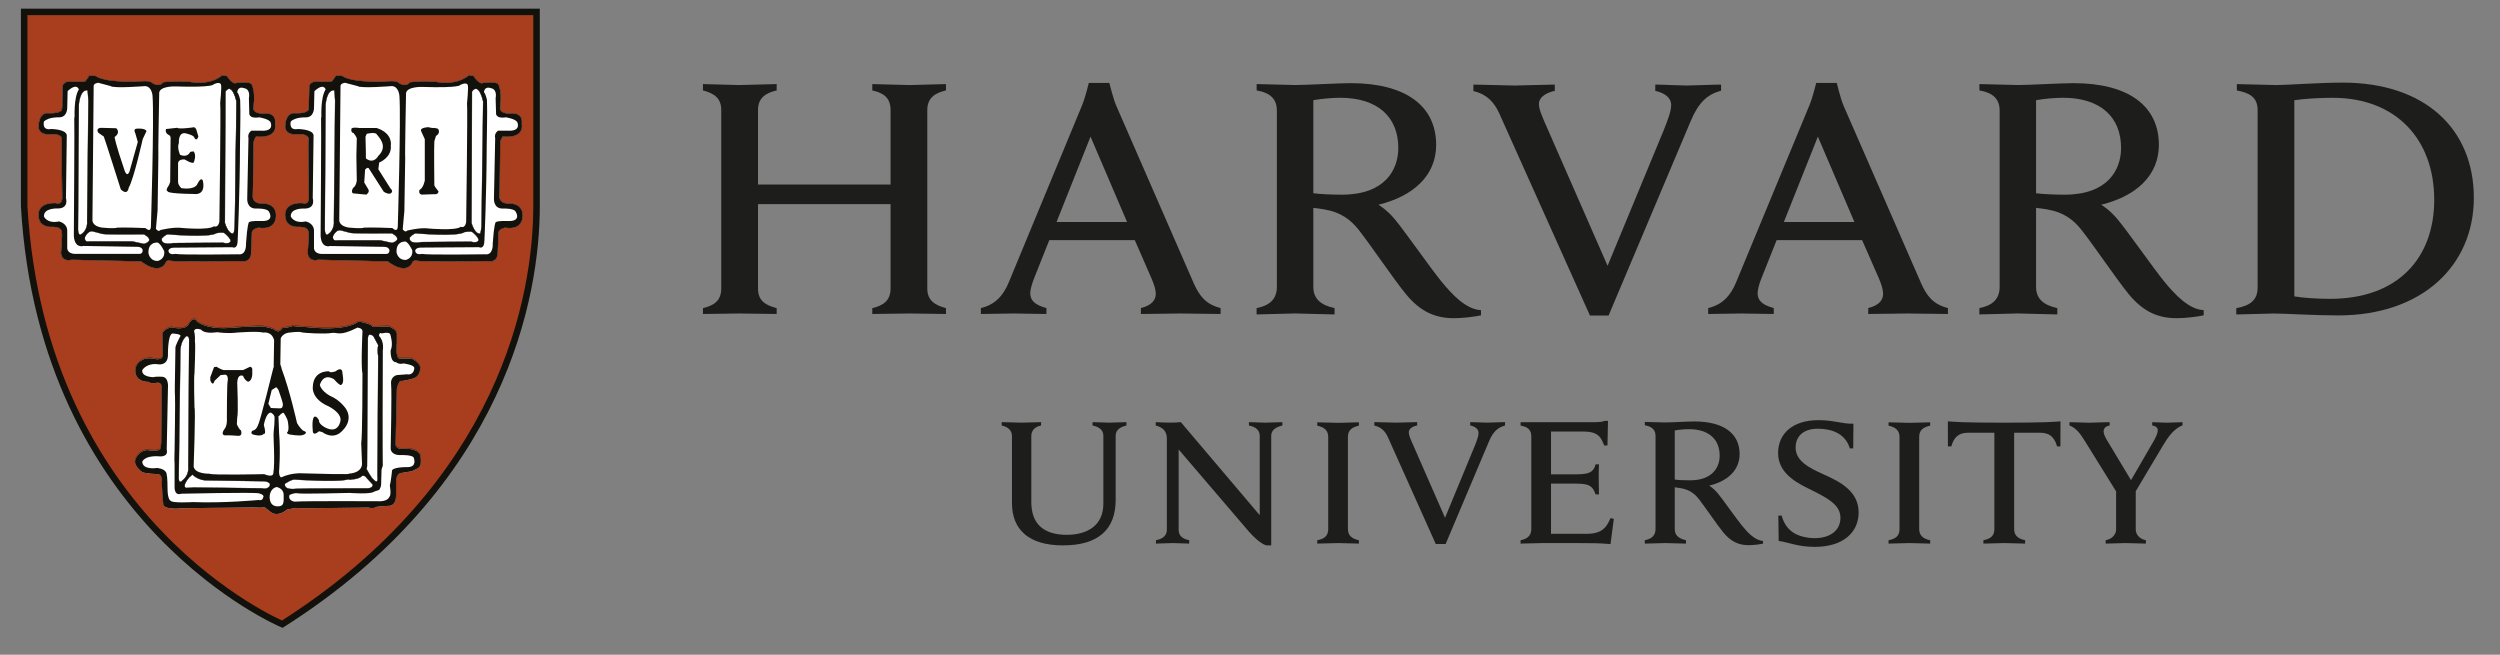<svg width="84" height="22" viewBox="0 0 84 22" fill="none" xmlns="http://www.w3.org/2000/svg">
<rect x="0" y="0" width="84" height="22" fill="#808080" stroke="none"/>
<g id="Group">
<path id="Vector" d="M34.002 14.652C34.002 14.477 33.889 14.348 33.657 14.297V14.184C33.785 14.184 34.213 14.201 34.333 14.201C34.437 14.201 34.852 14.184 34.98 14.184V14.297C34.765 14.339 34.652 14.467 34.652 14.652V16.87C34.652 17.573 35.036 17.97 35.841 17.97C36.533 17.97 37.073 17.658 37.073 16.923V14.643C37.073 14.478 36.969 14.348 36.71 14.297V14.184C36.804 14.184 37.158 14.201 37.279 14.201C37.382 14.201 37.753 14.184 37.848 14.184V14.297C37.598 14.357 37.486 14.47 37.486 14.643V16.8C37.486 17.769 36.925 18.325 35.714 18.325C34.587 18.325 34.002 17.811 34.002 16.901V14.652Z" fill="#1D1D1B"/>
<path id="Vector_2" d="M38.84 18.151C39.102 18.102 39.206 17.969 39.206 17.805V14.739C39.206 14.478 39.068 14.361 38.833 14.297V14.184C38.966 14.194 39.189 14.2 39.303 14.2C39.407 14.2 39.568 14.198 39.676 14.184L42.327 17.311V14.643C42.327 14.479 42.223 14.348 41.964 14.297V14.184C42.059 14.184 42.4 14.201 42.521 14.201C42.627 14.201 42.992 14.184 43.088 14.184V14.297C42.835 14.357 42.713 14.47 42.713 14.643V18.325H42.554C42.453 18.302 42.263 18.193 41.974 17.875L39.603 15.103V17.805C39.603 17.97 39.697 18.1 39.956 18.151V18.265C39.861 18.265 39.52 18.247 39.399 18.247C39.294 18.247 38.936 18.265 38.84 18.265V18.151Z" fill="#1D1D1B"/>
<path id="Vector_3" d="M59.752 17.324H59.864C59.923 17.553 60.054 17.762 60.237 17.883C60.428 18.018 60.727 18.082 60.968 18.082C61.501 18.082 61.839 17.817 61.839 17.398C61.839 16.963 61.407 16.738 60.888 16.477C60.502 16.284 59.744 15.964 59.744 15.228C59.744 14.543 60.264 14.117 61.097 14.117C61.647 14.117 61.904 14.252 62.275 14.235L62.268 15.066H62.155C62.007 14.576 61.563 14.405 61.078 14.405C60.535 14.405 60.332 14.717 60.332 15.034C60.332 15.487 60.775 15.716 61.276 15.94C61.839 16.192 62.45 16.51 62.45 17.219C62.45 17.89 61.928 18.375 60.972 18.375C60.404 18.375 60.063 18.212 59.764 18.176L59.752 17.324Z" fill="#1D1D1B"/>
<path id="Vector_4" d="M71.143 16.577L70.064 14.839C69.88 14.534 69.739 14.373 69.534 14.297V14.185C69.682 14.185 70.081 14.203 70.194 14.203C70.297 14.203 70.728 14.185 70.884 14.185V14.297C70.746 14.322 70.681 14.391 70.681 14.496C70.681 14.588 70.744 14.706 70.806 14.809C70.868 14.912 71.602 16.134 71.602 16.134L72.369 14.81C72.446 14.677 72.501 14.546 72.501 14.459C72.501 14.38 72.445 14.315 72.315 14.297V14.185C72.444 14.185 72.717 14.203 72.804 14.203C72.891 14.203 73.204 14.185 73.333 14.185V14.29C73.038 14.411 72.854 14.671 72.675 14.971L71.694 16.617L71.143 16.577ZM71.761 16.41V17.798C71.761 17.935 71.866 18.108 72.102 18.151V18.265C71.97 18.265 71.541 18.247 71.416 18.247C71.311 18.247 70.9 18.265 70.751 18.265V18.151C70.988 18.108 71.101 17.935 71.101 17.798V16.47" fill="#1D1D1B"/>
<path id="Vector_5" d="M51.092 14.185H53.622C53.701 14.185 53.838 14.176 53.916 14.142H54.029L54.011 14.967H53.899C53.803 14.707 53.703 14.5 53.213 14.5H52.114V15.938H52.961C53.085 15.938 53.234 15.927 53.299 15.912C53.489 15.87 53.573 15.764 53.612 15.601H53.725C53.717 15.725 53.717 16.009 53.717 16.093C53.717 16.177 53.725 16.476 53.725 16.611H53.612C53.557 16.449 53.483 16.325 53.299 16.28C53.234 16.263 53.082 16.249 52.961 16.249H52.114V17.936H53.309C53.831 17.936 53.983 17.717 54.113 17.408L54.224 17.435L54.113 18.282C53.725 18.248 53.492 18.248 53.051 18.248H51.789C51.667 18.248 51.22 18.265 51.091 18.265V18.152C51.319 18.109 51.452 17.996 51.452 17.776V14.657C51.452 14.463 51.348 14.342 51.092 14.3V14.185Z" fill="#1D1D1B"/>
<path id="Vector_6" d="M44.628 14.679C44.628 14.47 44.504 14.354 44.26 14.302V14.19C44.396 14.19 44.835 14.207 44.963 14.207C45.07 14.207 45.522 14.19 45.659 14.19V14.302C45.417 14.354 45.29 14.459 45.29 14.679V17.777C45.29 17.986 45.414 18.1 45.659 18.152V18.265C45.522 18.265 45.089 18.247 44.963 18.247C44.854 18.247 44.396 18.265 44.26 18.265V18.152C44.509 18.105 44.628 17.996 44.628 17.777V14.679Z" fill="#1D1D1B"/>
<path id="Vector_7" d="M63.824 14.679C63.824 14.47 63.698 14.354 63.455 14.302V14.19C63.591 14.19 64.03 14.207 64.157 14.207C64.265 14.207 64.717 14.19 64.854 14.19V14.302C64.612 14.354 64.485 14.459 64.485 14.679V17.777C64.485 17.986 64.61 18.1 64.854 18.152V18.265C64.718 18.265 64.285 18.247 64.157 18.247C64.05 18.247 63.591 18.265 63.455 18.265V18.152C63.704 18.105 63.824 17.996 63.824 17.777V14.679Z" fill="#1D1D1B"/>
<path id="Vector_8" d="M67.34 14.202C65.953 14.202 65.731 14.176 65.448 14.158L65.45 14.999H65.563C65.667 14.626 65.873 14.54 66.141 14.54H67.011V17.777C67.011 17.995 66.892 18.105 66.642 18.151V18.265C66.779 18.265 67.241 18.247 67.348 18.247C67.475 18.247 67.909 18.265 68.044 18.265V18.151C67.799 18.1 67.675 17.986 67.675 17.777V14.54H68.538C68.816 14.54 69.015 14.634 69.118 14.999H69.23L69.232 14.158C68.95 14.176 68.728 14.202 67.34 14.202Z" fill="#1D1D1B"/>
<path id="Vector_9" d="M56.272 17.777C56.272 17.986 56.404 18.099 56.649 18.151V18.265C56.513 18.265 56.07 18.247 55.943 18.247C55.835 18.247 55.401 18.265 55.265 18.265V18.151C55.492 18.108 55.626 17.995 55.626 17.777V14.647C55.626 14.454 55.521 14.333 55.266 14.29V14.177C55.401 14.177 55.831 14.194 55.952 14.194C56.15 14.194 56.715 14.161 56.937 14.161C57.909 14.161 58.451 14.564 58.451 15.256C58.451 15.8 58.048 16.168 57.427 16.318C57.427 16.318 57.569 16.4 57.71 16.565C57.881 16.768 58.344 17.435 58.536 17.668C58.728 17.902 58.974 18.163 59.237 18.175V18.266C59.111 18.294 58.909 18.318 58.754 18.318C58.424 18.318 58.16 18.201 57.904 17.89C57.683 17.619 57.307 17.058 57.086 16.774C56.944 16.593 56.773 16.452 56.459 16.4C56.398 16.39 56.341 16.381 56.272 16.373V17.777ZM56.272 16.113C56.401 16.131 56.592 16.139 56.78 16.139C57.541 16.139 57.781 15.7 57.781 15.311C57.781 14.761 57.415 14.42 56.749 14.42C56.611 14.42 56.411 14.437 56.272 14.463V16.113Z" fill="#1D1D1B"/>
<path id="Vector_10" d="M46.634 14.691C46.545 14.494 46.409 14.349 46.177 14.298V14.183C46.321 14.183 46.821 14.201 46.931 14.201C47.032 14.201 47.469 14.183 47.617 14.183V14.295C47.485 14.32 47.335 14.393 47.335 14.529C47.335 14.625 47.394 14.757 47.505 15.005L48.553 17.397L49.544 15.001C49.622 14.807 49.679 14.658 49.679 14.543C49.679 14.417 49.563 14.329 49.398 14.295V14.183C49.53 14.183 49.852 14.201 49.953 14.201C50.045 14.201 50.424 14.183 50.569 14.183V14.298C50.321 14.365 50.17 14.502 50.032 14.826L48.573 18.279H48.242L46.634 14.691Z" fill="#1D1D1B"/>
<path id="Vector_11" d="M50.372 3.803C50.203 3.429 49.944 3.157 49.506 3.059V2.842C49.779 2.842 50.684 2.874 50.892 2.874C51.084 2.874 51.961 2.842 52.241 2.842V3.054C51.993 3.102 51.708 3.241 51.708 3.498C51.708 3.679 51.82 3.929 52.028 4.398L54.015 8.931L55.895 4.39C56.041 4.022 56.151 3.741 56.151 3.524C56.151 3.282 55.928 3.119 55.617 3.054V2.842C55.865 2.842 56.47 2.874 56.662 2.874C56.837 2.874 57.555 2.842 57.828 2.842V3.047C57.36 3.174 57.073 3.444 56.812 4.058L54.048 10.603H53.423L50.372 3.803Z" fill="#1D1D1B"/>
<path id="Vector_12" d="M23.619 10.353C23.98 10.27 24.234 10.106 24.234 9.695V3.695C24.234 3.301 23.998 3.137 23.619 3.038V2.825C23.809 2.825 24.625 2.858 24.824 2.858C25.053 2.858 25.908 2.825 26.096 2.825V3.038C25.736 3.121 25.469 3.285 25.469 3.695V6.201H29.923V3.695C29.923 3.285 29.685 3.121 29.309 3.038V2.825C29.497 2.825 30.337 2.858 30.566 2.858C30.763 2.858 31.598 2.825 31.785 2.825V3.038C31.424 3.121 31.157 3.285 31.157 3.695V9.695C31.157 10.089 31.407 10.255 31.785 10.353V10.55C31.598 10.55 30.763 10.533 30.566 10.533C30.337 10.533 29.497 10.55 29.309 10.55V10.353C29.667 10.27 29.923 10.106 29.923 9.695V6.859H25.469V9.695C25.469 10.106 25.719 10.255 26.096 10.353V10.55C25.908 10.55 25.053 10.533 24.824 10.533C24.625 10.533 23.809 10.55 23.619 10.55V10.353Z" fill="#1D1D1B"/>
<path id="Vector_13" d="M75.139 10.354C75.601 10.271 75.856 10.087 75.856 9.663V3.695C75.856 3.284 75.604 3.121 75.158 3.039V2.826C75.415 2.826 76.253 2.858 76.484 2.858C76.859 2.858 77.904 2.776 78.717 2.776C81.457 2.776 83.121 4.312 83.121 6.647C83.121 8.917 81.389 10.598 78.565 10.598C77.75 10.598 76.784 10.534 76.406 10.534C76.176 10.534 75.395 10.566 75.139 10.566V10.354ZM77.089 9.958C77.368 10.009 77.884 10.041 78.29 10.041C80.592 10.041 81.79 8.651 81.79 6.711C81.79 4.701 80.526 3.286 78.374 3.286C77.935 3.286 77.385 3.32 77.089 3.368V9.958Z" fill="#1D1D1B"/>
<path id="Vector_14" d="M44.128 9.64C44.128 10.038 44.379 10.254 44.841 10.352V10.565C44.584 10.565 43.746 10.532 43.505 10.532C43.301 10.532 42.479 10.565 42.222 10.565V10.352C42.651 10.27 42.903 10.055 42.903 9.64V3.715C42.903 3.35 42.707 3.12 42.223 3.038V2.825C42.48 2.825 43.292 2.857 43.52 2.857C43.897 2.857 44.965 2.794 45.387 2.794C47.229 2.794 48.255 3.559 48.255 4.867C48.255 5.898 47.49 6.592 46.315 6.879C46.315 6.879 46.582 7.034 46.85 7.348C47.175 7.732 48.072 9.021 48.435 9.462C48.798 9.905 49.263 10.398 49.761 10.421V10.595C49.522 10.647 49.141 10.691 48.849 10.691C48.221 10.691 47.722 10.47 47.237 9.88C46.818 9.368 46.087 8.279 45.667 7.742C45.4 7.4 45.077 7.133 44.484 7.034C44.367 7.014 44.257 6.999 44.128 6.984V9.64ZM44.128 6.493C44.372 6.525 44.732 6.541 45.09 6.541C46.531 6.541 46.983 5.709 46.983 4.973C46.983 3.929 46.29 3.285 45.028 3.285C44.768 3.285 44.389 3.318 44.128 3.366V6.493Z" fill="#1D1D1B"/>
<path id="Vector_15" d="M68.412 9.64C68.412 10.038 68.664 10.254 69.126 10.352V10.565C68.87 10.565 68.032 10.532 67.791 10.532C67.584 10.532 66.765 10.565 66.507 10.565V10.352C66.934 10.27 67.188 10.055 67.188 9.64V3.715C67.188 3.35 66.99 3.12 66.508 3.038V2.825C66.766 2.825 67.576 2.857 67.806 2.857C68.184 2.857 69.251 2.794 69.67 2.794C71.516 2.794 72.538 3.559 72.538 4.867C72.538 5.898 71.775 6.592 70.6 6.879C70.6 6.879 70.868 7.034 71.133 7.348C71.462 7.732 72.359 9.021 72.72 9.462C73.085 9.905 73.549 10.398 74.044 10.421V10.595C73.809 10.647 73.425 10.691 73.137 10.691C72.507 10.691 72.006 10.47 71.522 9.88C71.104 9.368 70.374 8.279 69.951 7.742C69.684 7.4 69.362 7.133 68.77 7.034C68.652 7.014 68.543 6.999 68.412 6.984V9.64ZM68.412 6.493C68.659 6.525 69.018 6.541 69.375 6.541C70.817 6.541 71.268 5.709 71.268 4.973C71.268 3.929 70.575 3.285 69.315 3.285C69.052 3.285 68.675 3.318 68.412 3.366V6.493Z" fill="#1D1D1B"/>
<path id="Vector_16" d="M32.958 10.351C33.445 10.237 33.713 9.92 33.891 9.496L36.357 3.539C36.462 3.293 36.584 2.786 36.584 2.786H37.274C37.274 2.786 37.398 3.294 37.501 3.541L40.107 9.512C40.293 9.923 40.495 10.22 41.013 10.351L41.011 10.55C40.729 10.55 39.852 10.533 39.652 10.533C39.454 10.533 38.616 10.55 38.334 10.55L38.335 10.351C38.714 10.258 38.834 10.064 38.834 9.876C38.834 9.717 38.769 9.537 38.689 9.351L38.129 8.068H35.256L34.743 9.358C34.686 9.504 34.617 9.711 34.617 9.85C34.617 10.065 34.729 10.237 35.16 10.351L35.159 10.55C34.904 10.55 34.23 10.533 34.073 10.533L32.957 10.55L32.958 10.351ZM37.869 7.459L36.642 4.591L35.5 7.459H37.869Z" fill="#1D1D1B"/>
<path id="Vector_17" d="M57.396 10.351C57.883 10.237 58.152 9.92 58.329 9.496L60.796 3.539C60.901 3.293 61.025 2.786 61.025 2.786H61.715C61.715 2.786 61.837 3.294 61.939 3.541L64.547 9.512C64.732 9.923 64.934 10.22 65.45 10.351L65.45 10.55C65.168 10.55 64.29 10.533 64.089 10.533C63.893 10.533 63.055 10.55 62.773 10.55V10.351C63.155 10.258 63.272 10.064 63.272 9.876C63.272 9.717 63.208 9.537 63.13 9.351L62.567 8.068H59.695L59.181 9.358C59.123 9.504 59.056 9.711 59.056 9.85C59.056 10.065 59.168 10.237 59.598 10.351V10.55C59.342 10.55 58.67 10.533 58.511 10.533L57.395 10.55L57.396 10.351ZM62.308 7.459L61.08 4.591L59.938 7.459H62.308Z" fill="#1D1D1B"/>
<path id="Vector_18" d="M0.848 0.417H18.047V6.937C18.047 9.925 16.939 16.261 9.511 20.976C9.511 20.976 1.464 17.603 0.848 6.937V0.417Z" fill="#A83E1D"/>
<path id="Vector_19" d="M0.812 0.4H18.028V6.925C18.028 9.914 16.919 16.253 9.485 20.972C9.485 20.972 1.429 17.596 0.812 6.925V0.4Z" stroke="#12110C" stroke-width="0.219"/>
<path id="Vector_20" d="M13.864 8.796C13.864 8.796 13.711 9.286 13.029 8.782L10.688 8.725C10.688 8.725 10.381 8.824 10.339 8.502C10.339 8.502 10.395 7.859 10.367 7.803C10.367 7.803 10.381 7.621 10.073 7.621C10.073 7.621 9.6 7.677 9.586 7.257C9.586 7.257 9.504 6.809 10.158 6.824C10.158 6.824 10.367 6.922 10.381 6.655C10.381 6.655 10.353 4.837 10.367 4.698C10.367 4.698 10.423 4.531 10.102 4.502C10.102 4.502 9.642 4.6 9.586 4.293C9.586 4.293 9.559 3.831 9.866 3.803C9.866 3.803 10.242 3.831 10.311 3.733C10.311 3.733 10.395 3.788 10.381 3.454L10.395 2.879C10.395 2.879 10.436 2.726 10.673 2.741C10.673 2.741 11.105 2.768 11.162 2.726C11.162 2.726 11.258 2.601 11.287 2.544C11.287 2.544 11.51 2.53 11.551 2.586C11.551 2.586 11.886 2.81 13.154 2.726C13.154 2.726 13.35 2.726 13.39 2.782C13.39 2.782 13.628 2.964 13.767 2.768C13.767 2.768 13.976 2.726 14.603 2.741C14.603 2.741 15.287 2.922 15.759 2.53L15.913 2.558C15.913 2.558 16.108 2.879 16.247 2.782C16.247 2.782 16.666 2.741 16.735 2.824C16.735 2.824 16.874 3.033 16.804 3.58C16.804 3.58 16.722 3.817 17.125 3.817C17.125 3.817 17.586 3.733 17.529 4.166C17.529 4.166 17.655 4.656 16.889 4.586C16.889 4.586 16.791 4.726 16.804 4.824C16.804 4.824 16.791 6.418 16.777 6.601C16.777 6.601 16.763 6.853 17.097 6.838C17.097 6.838 17.544 6.809 17.558 7.216C17.558 7.216 17.613 7.747 16.972 7.649C16.972 7.649 16.777 7.677 16.748 7.803L16.722 8.502C16.722 8.502 16.735 8.852 16.345 8.768C16.29 8.768 14.172 8.811 13.99 8.755C13.99 8.755 13.891 8.741 13.864 8.796Z" fill="white"/>
<path id="Vector_21" d="M9.361 11.134C9.361 11.134 9.458 11.093 9.486 11.024C9.486 11.024 9.779 10.995 9.82 10.954L10.74 11.024C10.74 11.024 11.646 11.093 12.036 10.812C12.036 10.812 12.176 10.812 12.274 10.855C12.274 10.855 12.468 10.897 12.524 10.98L13.054 10.966C13.054 10.966 13.36 11.065 13.332 11.261V11.512C13.332 11.512 13.276 12.016 13.415 12.044H13.82C13.82 12.044 14.155 12.198 14.113 12.393C14.113 12.393 14.127 12.672 13.835 12.729C13.835 12.729 13.541 12.812 13.444 12.799C13.444 12.799 13.346 12.925 13.332 13.078L13.291 14.911C13.291 14.911 13.263 15.107 13.556 15.079C13.556 15.079 13.987 15.037 14.113 15.275C14.113 15.275 14.225 15.68 14.002 15.75L13.835 15.833L13.472 15.892C13.472 15.892 13.319 15.904 13.305 16.17V16.659C13.305 16.659 13.319 16.995 13.054 16.995L12.664 17.023C12.664 17.023 12.566 17.106 12.371 17.05C12.371 17.05 10.002 17.093 9.918 17.065L9.639 17.122C9.639 17.122 9.333 17.401 9.082 17.191L8.887 17.037C8.887 17.037 8.747 17.065 8.693 17.05C8.637 17.037 6.072 17.079 6.072 17.079C6.072 17.079 5.528 17.136 5.487 16.953C5.487 16.953 5.418 16.24 5.445 16.155C5.445 16.155 5.445 15.946 5.32 15.932C5.32 15.932 4.776 15.904 4.762 15.847C4.762 15.847 4.469 15.639 4.553 15.429C4.553 15.429 4.651 15.148 4.943 15.121C4.943 15.121 5.389 15.191 5.389 15.065C5.389 15.065 5.418 14.981 5.418 14.842C5.418 14.842 5.445 13.177 5.431 13.065C5.431 13.065 5.473 12.855 5.292 12.855C5.292 12.855 5.097 12.911 4.972 12.827C4.972 12.827 4.637 12.841 4.567 12.575C4.567 12.575 4.511 12.408 4.595 12.266C4.595 12.266 4.748 11.959 5.194 12.057C5.194 12.057 5.445 12.128 5.473 11.947L5.46 11.274C5.46 11.274 5.403 11.093 5.752 10.995C5.752 10.995 6.198 11.121 6.337 10.897C6.337 10.897 6.49 10.589 6.614 10.798C6.614 10.798 6.88 11.051 7.605 11.024C7.605 11.024 8.859 10.925 8.887 10.98C8.887 10.98 9.194 11.024 9.277 11.121L9.361 11.134Z" fill="white"/>
<path id="Vector_22" d="M5.578 8.796C5.578 8.796 5.424 9.287 4.741 8.782L2.4 8.726C2.4 8.726 2.094 8.825 2.052 8.502C2.052 8.502 2.108 7.86 2.079 7.803C2.079 7.803 2.094 7.621 1.787 7.621C1.787 7.621 1.314 7.678 1.3 7.258C1.3 7.258 1.216 6.809 1.871 6.825C1.871 6.825 2.079 6.922 2.094 6.656C2.094 6.656 2.066 4.838 2.079 4.697C2.079 4.697 2.136 4.531 1.815 4.503C1.815 4.503 1.355 4.6 1.3 4.292C1.3 4.292 1.272 3.831 1.578 3.803C1.578 3.803 1.954 3.831 2.024 3.735C2.024 3.735 2.108 3.789 2.094 3.453L2.108 2.88C2.108 2.88 2.15 2.726 2.385 2.74C2.385 2.74 2.819 2.768 2.875 2.726C2.875 2.726 2.972 2.601 2.999 2.544C2.999 2.544 3.223 2.531 3.265 2.585C3.265 2.585 3.598 2.81 4.868 2.726C4.868 2.726 5.062 2.726 5.104 2.782C5.104 2.782 5.341 2.964 5.48 2.768C5.48 2.768 5.689 2.726 6.317 2.74C6.317 2.74 6.998 2.922 7.473 2.531L7.625 2.559C7.625 2.559 7.82 2.88 7.961 2.782C7.961 2.782 8.379 2.74 8.449 2.825C8.449 2.825 8.588 3.034 8.517 3.58C8.517 3.58 8.435 3.818 8.838 3.818C8.838 3.818 9.298 3.735 9.243 4.166C9.243 4.166 9.368 4.656 8.602 4.587C8.602 4.587 8.504 4.727 8.517 4.825C8.517 4.825 8.504 6.418 8.49 6.601C8.49 6.601 8.477 6.851 8.811 6.839C8.811 6.839 9.257 6.809 9.27 7.216C9.27 7.216 9.326 7.747 8.685 7.649C8.685 7.649 8.49 7.678 8.462 7.803L8.435 8.502C8.435 8.502 8.449 8.852 8.057 8.769C8.002 8.769 5.885 8.81 5.703 8.755C5.703 8.755 5.606 8.741 5.578 8.796Z" fill="white"/>
<path id="Vector_23" d="M13.864 8.796C13.864 8.796 13.711 9.286 13.029 8.782L10.688 8.725C10.688 8.725 10.381 8.824 10.339 8.502C10.339 8.502 10.395 7.859 10.367 7.803C10.367 7.803 10.381 7.621 10.073 7.621C10.073 7.621 9.6 7.677 9.586 7.257C9.586 7.257 9.504 6.809 10.158 6.824C10.158 6.824 10.367 6.922 10.381 6.655C10.381 6.655 10.353 4.837 10.367 4.698C10.367 4.698 10.423 4.531 10.102 4.502C10.102 4.502 9.642 4.6 9.586 4.293C9.586 4.293 9.559 3.831 9.866 3.803C9.866 3.803 10.242 3.831 10.311 3.733C10.311 3.733 10.395 3.788 10.381 3.454L10.395 2.879C10.395 2.879 10.436 2.726 10.673 2.741C10.673 2.741 11.105 2.768 11.162 2.726C11.162 2.726 11.258 2.601 11.287 2.544C11.287 2.544 11.51 2.53 11.551 2.586C11.551 2.586 11.886 2.81 13.154 2.726C13.154 2.726 13.35 2.726 13.39 2.782C13.39 2.782 13.628 2.964 13.767 2.768C13.767 2.768 13.976 2.726 14.603 2.741C14.603 2.741 15.287 2.922 15.759 2.53L15.913 2.558C15.913 2.558 16.108 2.879 16.247 2.782C16.247 2.782 16.666 2.741 16.735 2.824C16.735 2.824 16.874 3.033 16.804 3.58C16.804 3.58 16.722 3.817 17.125 3.817C17.125 3.817 17.586 3.733 17.529 4.166C17.529 4.166 17.655 4.656 16.889 4.586C16.889 4.586 16.791 4.726 16.804 4.824C16.804 4.824 16.791 6.418 16.777 6.601C16.777 6.601 16.763 6.853 17.097 6.838C17.097 6.838 17.544 6.809 17.558 7.216C17.558 7.216 17.613 7.747 16.972 7.649C16.972 7.649 16.777 7.677 16.748 7.803L16.722 8.502C16.722 8.502 16.735 8.852 16.345 8.768C16.29 8.768 14.172 8.811 13.99 8.755C13.99 8.755 13.891 8.741 13.864 8.796Z" fill="#12110C"/>
<path id="Vector_24" d="M13.865 8.796C13.865 8.796 13.711 9.287 13.029 8.783L10.687 8.726C10.687 8.726 10.381 8.825 10.339 8.503C10.339 8.503 10.396 7.859 10.367 7.803C10.367 7.803 10.381 7.621 10.074 7.621C10.074 7.621 9.6 7.678 9.586 7.257C9.586 7.257 9.503 6.81 10.158 6.824C10.158 6.824 10.367 6.922 10.381 6.656C10.381 6.656 10.353 4.837 10.367 4.698C10.367 4.698 10.423 4.53 10.102 4.502C10.102 4.502 9.642 4.6 9.586 4.293C9.586 4.293 9.559 3.831 9.866 3.803C9.866 3.803 10.242 3.831 10.311 3.733C10.311 3.733 10.396 3.788 10.381 3.453L10.396 2.879C10.396 2.879 10.435 2.725 10.674 2.74C10.674 2.74 11.106 2.768 11.162 2.725C11.162 2.725 11.258 2.601 11.287 2.544C11.287 2.544 11.51 2.53 11.552 2.586C11.552 2.586 11.886 2.81 13.155 2.725C13.155 2.725 13.35 2.725 13.391 2.782C13.391 2.782 13.629 2.963 13.767 2.768C13.767 2.768 13.976 2.725 14.603 2.74C14.603 2.74 15.287 2.922 15.76 2.53L15.914 2.557C15.914 2.557 16.109 2.879 16.248 2.782C16.248 2.782 16.666 2.74 16.735 2.823C16.735 2.823 16.875 3.033 16.805 3.579C16.805 3.579 16.722 3.817 17.126 3.817C17.126 3.817 17.586 3.733 17.53 4.166C17.53 4.166 17.655 4.656 16.89 4.586C16.89 4.586 16.792 4.726 16.805 4.824C16.805 4.824 16.792 6.418 16.778 6.601C16.778 6.601 16.764 6.853 17.098 6.839C17.098 6.839 17.545 6.81 17.559 7.216C17.559 7.216 17.614 7.747 16.973 7.649C16.973 7.649 16.778 7.678 16.749 7.803L16.722 8.503C16.722 8.503 16.735 8.853 16.346 8.768C16.291 8.768 14.172 8.811 13.99 8.755C13.99 8.755 13.892 8.741 13.865 8.796Z" stroke="#12110C" stroke-width="0.01"/>
<path id="Vector_25" d="M11.233 3.033C11.233 3.033 11.26 3.313 11.26 3.384C11.26 3.453 11.219 7.425 11.219 7.425C11.219 7.425 11.26 7.733 10.997 7.887C10.997 7.887 10.926 7.914 10.913 7.719L10.94 3.524C10.94 3.524 10.968 3.005 11.233 3.033Z" fill="white"/>
<path id="Vector_26" d="M11.233 3.032C11.233 3.032 11.26 3.312 11.26 3.383C11.26 3.453 11.219 7.425 11.219 7.425C11.219 7.425 11.26 7.733 10.996 7.887C10.996 7.887 10.926 7.915 10.912 7.719L10.94 3.523C10.94 3.523 10.967 3.004 11.233 3.032Z" stroke="#12110C" stroke-width="0.011"/>
<path id="Vector_27" d="M10.773 7.93C10.773 7.93 10.801 3.986 10.788 3.916C10.773 3.847 10.801 3.973 10.801 3.973C10.801 3.973 10.759 3.287 10.941 3.006C10.941 3.006 10.884 2.77 10.564 3.063L10.55 3.636C10.55 3.636 10.55 3.958 10.258 3.944C10.258 3.944 9.923 3.929 9.77 4.083C9.77 4.083 9.686 4.391 10.006 4.336C10.006 4.336 10.508 4.336 10.536 4.544L10.508 6.657C10.508 6.657 10.62 7.008 10.23 7.008C10.23 7.008 9.755 6.978 9.77 7.272C9.77 7.272 9.868 7.524 10.272 7.44C10.272 7.44 10.564 7.495 10.55 7.776V8.308C10.55 8.308 10.522 8.519 10.801 8.532H12.975C12.975 8.532 13.086 8.545 13.086 8.406C13.086 8.406 13.072 8.294 12.905 8.294L11.094 8.266C11.094 8.266 10.801 8.364 10.773 7.93Z" fill="white"/>
<path id="Vector_28" d="M11.193 7.922C11.193 7.922 11.137 8.117 11.346 8.076H12.781L13.171 8.161C13.171 8.161 13.574 8.063 13.171 7.839C13.171 7.839 11.889 7.852 11.778 7.825C11.778 7.825 11.513 7.755 11.456 7.741C11.456 7.741 11.318 7.685 11.193 7.922Z" fill="white"/>
<path id="Vector_29" d="M11.19 7.922C11.19 7.922 11.134 8.118 11.343 8.077H12.779L13.169 8.162C13.169 8.162 13.573 8.063 13.169 7.839C13.169 7.839 11.887 7.851 11.775 7.825C11.775 7.825 11.51 7.755 11.454 7.741C11.454 7.741 11.315 7.685 11.19 7.922Z" stroke="#12110C" stroke-width="0.011"/>
<path id="Vector_30" d="M13.574 8.119C13.574 8.119 13.309 8.119 13.323 8.47C13.323 8.47 13.351 8.734 13.629 8.734C13.629 8.734 13.879 8.693 13.853 8.413C13.853 8.413 13.699 8.064 13.574 8.119Z" fill="white"/>
<path id="Vector_31" d="M13.768 7.98C13.768 7.98 13.893 7.84 13.978 7.84C13.978 7.84 15.371 7.966 15.606 7.798C15.606 7.798 15.817 7.756 15.873 7.798C15.873 7.798 16.081 7.966 16.081 8.064C16.081 8.064 16.068 8.19 15.817 8.119C15.817 8.119 14.242 8.134 14.158 8.134C14.158 8.134 13.725 8.231 13.768 7.98Z" fill="white"/>
<path id="Vector_32" d="M13.767 7.979C13.767 7.979 13.892 7.839 13.976 7.839C13.976 7.839 15.37 7.965 15.606 7.797C15.606 7.797 15.816 7.756 15.872 7.797C15.872 7.797 16.081 7.965 16.081 8.064C16.081 8.064 16.067 8.19 15.816 8.119C15.816 8.119 14.241 8.134 14.157 8.134C14.157 8.134 13.724 8.231 13.767 7.979Z" stroke="#12110C" stroke-width="0.011"/>
<path id="Vector_33" d="M13.949 8.432C13.949 8.432 13.949 8.319 14.145 8.319L16.095 8.306C16.095 8.306 16.277 8.404 16.277 8.069C16.277 8.069 16.348 6.544 16.354 4.866C16.357 4.366 16.379 3.842 16.362 3.356C16.362 3.356 16.318 3.146 16.262 3.103C16.262 3.103 16.262 2.88 16.5 2.964C16.5 2.964 16.709 2.978 16.653 3.3L16.667 3.788C16.667 3.788 16.625 3.999 17.001 3.942C17.001 3.942 17.377 3.999 17.392 4.138C17.392 4.138 17.503 4.419 17.058 4.39H16.736C16.736 4.39 16.597 4.474 16.638 4.642L16.597 6.671C16.597 6.671 16.569 7.02 16.903 7.007C16.903 7.007 17.251 6.992 17.321 7.104C17.321 7.104 17.56 7.454 17.043 7.426C17.043 7.426 16.723 7.411 16.653 7.468C16.653 7.468 16.597 7.537 16.555 8.196C16.555 8.196 16.584 8.587 16.291 8.544C16.291 8.544 14.353 8.572 14.172 8.531C14.172 8.531 13.977 8.587 13.949 8.432Z" fill="white"/>
<path id="Vector_34" d="M11.441 2.907L11.399 7.398C11.399 7.398 11.386 7.606 11.734 7.648C11.734 7.648 12.138 7.69 12.235 7.648C12.235 7.648 12.501 7.634 13.183 7.662C13.183 7.662 13.351 7.832 13.365 7.62C13.365 7.62 13.475 3.985 13.421 3.228C13.421 3.228 13.406 2.907 13.169 2.892C13.169 2.892 12.11 2.978 12.013 2.892L11.594 2.782C11.594 2.782 11.427 2.795 11.441 2.907Z" fill="white"/>
<path id="Vector_35" d="M13.643 3.131C13.643 3.131 13.601 5.243 13.615 5.313L13.587 7.089L13.531 7.705C13.531 7.705 13.615 7.831 13.685 7.747C13.685 7.747 14.131 7.634 14.409 7.678C14.409 7.678 15.302 7.761 15.482 7.62C15.482 7.62 15.622 7.69 15.663 7.466C15.663 7.466 15.718 3.551 15.692 3.481C15.692 3.481 15.746 2.92 15.718 2.866C15.718 2.866 15.706 2.74 15.468 2.851C15.468 2.851 15.495 2.964 14.173 2.92C14.173 2.92 13.671 2.906 13.643 3.131Z" fill="white"/>
<path id="Vector_36" d="M15.858 3.076L15.844 7.495C15.844 7.495 15.955 7.888 16.136 7.847C16.136 7.847 16.163 7.762 16.177 7.622L16.233 3.412C16.233 3.412 16.093 2.742 15.858 3.076Z" fill="white"/>
<path id="Vector_37" d="M15.858 3.076L15.844 7.495C15.844 7.495 15.956 7.889 16.137 7.847C16.137 7.847 16.164 7.762 16.178 7.622L16.234 3.411C16.234 3.411 16.094 2.741 15.858 3.076Z" stroke="#12110C" stroke-width="0.011"/>
<path id="Vector_38" d="M14.147 4.398C14.106 4.287 14.384 4.273 14.384 4.273L14.524 4.3C14.622 4.287 14.72 4.329 14.72 4.329C14.817 4.482 14.649 4.566 14.649 4.566L14.594 4.748C14.579 4.903 14.594 6.231 14.594 6.231C14.622 6.3 14.733 6.426 14.733 6.426C14.733 6.552 14.579 6.525 14.579 6.525L14.176 6.539C14.05 6.525 14.092 6.384 14.092 6.384C14.231 6.314 14.273 6.062 14.273 6.062V4.678L14.147 4.398Z" fill="#12110C"/>
<path id="Vector_39" d="M12.267 5.699L12.239 6.133L12.364 6.342C12.448 6.454 12.308 6.539 12.308 6.539L11.862 6.497C11.78 6.454 11.862 6.315 11.862 6.315C11.974 6.246 11.988 6.063 11.988 6.063L11.974 5.252L11.988 4.664C11.988 4.594 11.877 4.469 11.877 4.469C11.78 4.455 11.807 4.329 11.807 4.329C11.835 4.259 12.071 4.301 12.071 4.301H12.657C13.215 4.483 13.131 4.888 13.131 4.888C13.173 5.293 12.741 5.462 12.741 5.462L12.712 5.686L13.117 6.328C13.187 6.384 13.173 6.441 13.173 6.441C13.117 6.595 12.893 6.441 12.893 6.441L12.392 5.657C12.35 5.601 12.267 5.699 12.267 5.699ZM12.281 4.594C12.294 4.902 12.294 5.322 12.294 5.322C12.56 5.532 12.712 5.237 12.712 5.237C13.06 4.902 12.712 4.594 12.657 4.511C12.6 4.426 12.322 4.496 12.322 4.496L12.281 4.594Z" fill="#12110C"/>
<path id="Vector_40" d="M9.361 11.134C9.361 11.134 9.458 11.093 9.486 11.024C9.486 11.024 9.779 10.995 9.82 10.954L10.74 11.024C10.74 11.024 11.646 11.093 12.036 10.812C12.036 10.812 12.176 10.812 12.274 10.855C12.274 10.855 12.468 10.897 12.524 10.98L13.054 10.966C13.054 10.966 13.36 11.065 13.332 11.261V11.512C13.332 11.512 13.276 12.016 13.415 12.044H13.82C13.82 12.044 14.155 12.198 14.113 12.393C14.113 12.393 14.127 12.672 13.835 12.729C13.835 12.729 13.541 12.812 13.444 12.799C13.444 12.799 13.346 12.925 13.332 13.078L13.291 14.911C13.291 14.911 13.263 15.107 13.556 15.079C13.556 15.079 13.987 15.037 14.113 15.275C14.113 15.275 14.225 15.68 14.002 15.75L13.835 15.833L13.472 15.892C13.472 15.892 13.319 15.904 13.305 16.17V16.659C13.305 16.659 13.319 16.995 13.054 16.995L12.664 17.023C12.664 17.023 12.566 17.106 12.371 17.05C12.371 17.05 10.002 17.093 9.918 17.065L9.639 17.122C9.639 17.122 9.333 17.401 9.082 17.191L8.887 17.037C8.887 17.037 8.747 17.065 8.693 17.05C8.637 17.037 6.072 17.079 6.072 17.079C6.072 17.079 5.528 17.136 5.487 16.953C5.487 16.953 5.418 16.24 5.445 16.155C5.445 16.155 5.445 15.946 5.32 15.932C5.32 15.932 4.776 15.904 4.762 15.847C4.762 15.847 4.469 15.639 4.553 15.429C4.553 15.429 4.651 15.148 4.943 15.121C4.943 15.121 5.389 15.191 5.389 15.065C5.389 15.065 5.418 14.981 5.418 14.842C5.418 14.842 5.445 13.177 5.431 13.065C5.431 13.065 5.473 12.855 5.292 12.855C5.292 12.855 5.097 12.911 4.972 12.827C4.972 12.827 4.637 12.841 4.567 12.575C4.567 12.575 4.511 12.408 4.595 12.266C4.595 12.266 4.748 11.959 5.194 12.057C5.194 12.057 5.445 12.128 5.473 11.947L5.46 11.274C5.46 11.274 5.403 11.093 5.752 10.995C5.752 10.995 6.198 11.121 6.337 10.897C6.337 10.897 6.49 10.589 6.614 10.798C6.614 10.798 6.88 11.051 7.605 11.024C7.605 11.024 8.859 10.925 8.887 10.98C8.887 10.98 9.194 11.024 9.277 11.121L9.361 11.134Z" fill="#12110C"/>
<path id="Vector_41" d="M9.361 11.116C9.361 11.116 9.458 11.076 9.486 11.006C9.486 11.006 9.779 10.977 9.82 10.935L10.741 11.006C10.741 11.006 11.646 11.076 12.037 10.795C12.037 10.795 12.177 10.795 12.274 10.837C12.274 10.837 12.469 10.879 12.524 10.962L13.055 10.948C13.055 10.948 13.361 11.047 13.332 11.243V11.495C13.332 11.495 13.277 11.998 13.416 12.026H13.821C13.821 12.026 14.155 12.18 14.114 12.376C14.114 12.376 14.128 12.655 13.835 12.712C13.835 12.712 13.542 12.795 13.445 12.781C13.445 12.781 13.347 12.907 13.332 13.061L13.291 14.894C13.291 14.894 13.263 15.089 13.556 15.062C13.556 15.062 13.987 15.02 14.114 15.258C14.114 15.258 14.226 15.663 14.003 15.733L13.835 15.817L13.472 15.874C13.472 15.874 13.319 15.887 13.306 16.152V16.643C13.306 16.643 13.319 16.978 13.055 16.978L12.664 17.006C12.664 17.006 12.567 17.09 12.372 17.034C12.372 17.034 10.002 17.076 9.919 17.047L9.639 17.104C9.639 17.104 9.333 17.384 9.082 17.173L8.887 17.019C8.887 17.019 8.748 17.047 8.693 17.034C8.637 17.019 6.073 17.062 6.073 17.062C6.073 17.062 5.529 17.118 5.487 16.936C5.487 16.936 5.418 16.222 5.445 16.138C5.445 16.138 5.445 15.929 5.32 15.915C5.32 15.915 4.776 15.887 4.762 15.831C4.762 15.831 4.469 15.621 4.553 15.411C4.553 15.411 4.651 15.131 4.944 15.103C4.944 15.103 5.389 15.175 5.389 15.047C5.389 15.047 5.418 14.963 5.418 14.825C5.418 14.825 5.445 13.159 5.432 13.047C5.432 13.047 5.473 12.837 5.292 12.837C5.292 12.837 5.097 12.893 4.971 12.809C4.971 12.809 4.637 12.823 4.567 12.558C4.567 12.558 4.511 12.39 4.595 12.249C4.595 12.249 4.748 11.942 5.194 12.04C5.194 12.04 5.445 12.111 5.473 11.929L5.459 11.257C5.459 11.257 5.403 11.076 5.752 10.977C5.752 10.977 6.198 11.103 6.337 10.879C6.337 10.879 6.49 10.571 6.615 10.78C6.615 10.78 6.881 11.033 7.605 11.006C7.605 11.006 8.86 10.907 8.887 10.962C8.887 10.962 9.194 11.006 9.277 11.103L9.361 11.116Z" stroke="#12110C" stroke-width="0.01"/>
<path id="Vector_42" d="M9.726 16.632C9.726 16.632 9.894 16.547 10.006 16.576C10.118 16.604 11.748 16.562 11.748 16.562C11.748 16.562 12.458 16.618 12.57 16.519L12.736 16.463C12.736 16.463 12.806 16.38 12.806 16.268C12.806 16.156 12.82 15.778 12.82 15.778L12.863 15.639C12.863 15.639 12.848 15.499 12.863 11.764C12.863 11.764 12.918 11.471 12.736 11.289C12.736 11.289 12.736 11.178 12.792 11.191C12.848 11.206 12.82 11.206 12.82 11.206C12.82 11.206 13.071 11.135 13.112 11.233C13.112 11.233 13.225 11.567 13.127 11.764C13.127 11.764 13.098 12.17 13.309 12.17C13.309 12.17 13.392 12.255 13.559 12.212C13.559 12.212 13.921 12.255 13.921 12.365C13.921 12.365 13.921 12.618 13.67 12.576L13.335 12.603C13.335 12.603 13.112 12.646 13.141 12.911C13.169 13.177 13.127 15.079 13.127 15.079C13.127 15.079 13.127 15.304 13.476 15.29C13.476 15.29 13.907 15.275 13.907 15.401C13.907 15.401 14.018 15.68 13.712 15.695C13.712 15.695 13.127 15.68 13.169 15.848C13.169 15.848 13.127 16.24 13.098 16.309C13.098 16.309 13.156 16.632 13.085 16.688C13.085 16.688 13.043 16.869 12.668 16.841C12.668 16.841 10.271 16.828 9.894 16.855C9.894 16.855 9.671 16.828 9.726 16.632Z" fill="white"/>
<path id="Vector_43" d="M9.295 16.363C9.295 16.363 9.531 16.405 9.531 16.629C9.531 16.852 9.545 16.978 9.405 17.006C9.266 17.034 9.114 16.993 9.072 16.811C9.029 16.629 9.099 16.405 9.295 16.363Z" fill="white"/>
<path id="Vector_44" d="M9.573 16.254C9.573 16.254 9.823 16.085 9.921 16.114C9.921 16.114 11.189 16.198 11.58 16.129C11.97 16.059 11.733 16.114 11.733 16.114C11.733 16.114 12.068 16.114 12.164 15.988C12.164 15.988 12.262 15.961 12.318 16.059L12.526 16.283C12.526 16.283 12.542 16.422 12.304 16.408C12.304 16.408 10.032 16.408 9.963 16.422C9.963 16.422 9.531 16.491 9.573 16.254Z" fill="white"/>
<path id="Vector_45" d="M9.573 16.254C9.573 16.254 9.823 16.085 9.921 16.114C9.921 16.114 11.19 16.197 11.58 16.129C11.971 16.058 11.733 16.114 11.733 16.114C11.733 16.114 12.068 16.114 12.165 15.986C12.165 15.986 12.263 15.96 12.319 16.058L12.527 16.283C12.527 16.283 12.542 16.422 12.305 16.407C12.305 16.407 10.033 16.407 9.963 16.422C9.963 16.422 9.531 16.491 9.573 16.254Z" stroke="#12110C" stroke-width="0.011"/>
<path id="Vector_46" d="M6.271 11.288C6.271 11.288 6.368 11.288 6.354 11.456L6.326 15.679C6.326 15.679 6.368 15.96 6.131 16.141C6.131 16.141 6.005 16.294 6.005 16.058L6.062 11.749C6.062 11.749 6.075 11.427 6.271 11.288Z" fill="white"/>
<path id="Vector_47" d="M6.272 11.288C6.272 11.288 6.369 11.288 6.356 11.456L6.327 15.681C6.327 15.681 6.369 15.961 6.132 16.142C6.132 16.142 6.005 16.296 6.005 16.059L6.062 11.75C6.062 11.75 6.076 11.428 6.272 11.288Z" stroke="#12110C" stroke-width="0.011"/>
<path id="Vector_48" d="M6.048 11.317C6.048 11.317 5.88 11.626 5.894 11.696L5.88 12.632C5.88 12.632 5.866 13.233 5.88 13.304C5.894 13.373 5.866 15.136 5.866 15.136C5.866 15.136 5.852 15.471 5.866 15.583V16.338C5.866 16.338 5.838 16.674 6.089 16.589C6.089 16.589 8.542 16.534 8.696 16.576C8.696 16.576 8.918 16.618 8.835 16.73C8.835 16.73 8.835 16.828 8.681 16.8C8.681 16.8 7.524 16.911 6.48 16.87C6.48 16.87 5.783 16.911 5.74 16.828C5.74 16.828 5.629 16.814 5.629 16.408C5.629 16.408 5.629 16.031 5.602 15.961C5.602 15.961 5.629 15.763 5.281 15.723C5.281 15.723 4.794 15.807 4.78 15.513C4.78 15.513 4.849 15.304 5.323 15.331C5.323 15.331 5.671 15.387 5.602 15.107L5.643 13.038C5.643 13.038 5.686 12.673 5.448 12.658C5.448 12.658 5.226 12.647 5.155 12.673C5.155 12.673 4.752 12.673 4.78 12.437C4.78 12.437 4.919 12.184 5.323 12.241C5.323 12.241 5.629 12.296 5.643 11.947C5.643 11.947 5.629 11.233 5.796 11.206C5.796 11.206 6.145 11.219 6.048 11.317Z" fill="white"/>
<path id="Vector_49" d="M6.466 15.946C6.466 15.946 6.661 16.155 6.982 16.142L8.876 16.17C8.876 16.17 9.086 16.184 9.073 16.295C9.073 16.295 9.043 16.463 8.793 16.407L6.508 16.379L6.256 16.395C6.256 16.395 6.089 16.366 6.355 16.044L6.466 15.946Z" fill="white"/>
<path id="Vector_50" d="M6.463 15.945C6.463 15.945 6.659 16.154 6.98 16.141L8.874 16.169C8.874 16.169 9.084 16.183 9.071 16.294C9.071 16.294 9.042 16.462 8.792 16.407L6.505 16.379L6.254 16.394C6.254 16.394 6.087 16.365 6.352 16.043L6.463 15.945Z" stroke="#12110C" stroke-width="0.011"/>
<path id="Vector_51" d="M12.318 15.763C12.318 15.763 12.485 16.085 12.569 16.129C12.569 16.129 12.722 16.309 12.681 15.988L12.708 11.959C12.708 11.959 12.666 11.819 12.708 11.596L12.541 11.288C12.541 11.288 12.36 11.149 12.36 11.372L12.332 15.666L12.318 15.763Z" fill="white"/>
<path id="Vector_52" d="M12.318 15.762C12.318 15.762 12.486 16.084 12.57 16.129C12.57 16.129 12.723 16.309 12.682 15.987L12.709 11.957C12.709 11.957 12.667 11.818 12.709 11.595L12.542 11.287C12.542 11.287 12.36 11.148 12.36 11.371L12.332 15.666L12.318 15.762Z" stroke="#12110C" stroke-width="0.011"/>
<path id="Vector_53" d="M9.224 13.847C9.224 13.847 9.238 14.182 9.196 14.503C9.173 14.68 9.252 15.497 9.182 15.916C9.182 15.916 9.169 16.056 8.875 15.931C8.875 15.931 7.092 15.972 7.036 15.916C7.036 15.916 6.549 15.931 6.507 15.679C6.507 15.679 6.576 13.763 6.535 13.691C6.535 13.691 6.507 12.643 6.535 12.545C6.535 12.545 6.576 11.58 6.549 11.469C6.549 11.469 6.563 11.245 6.521 11.132C6.521 11.132 6.521 10.992 6.758 11.076C6.758 11.076 6.84 11.23 7.301 11.162C7.301 11.162 7.636 11.217 7.957 11.175C7.957 11.175 8.667 11.119 8.848 11.175C8.848 11.175 9.128 11.119 9.21 11.428L9.196 12.294L9.279 12.574L9.377 12.504L9.418 12.294L9.432 11.371C9.432 11.371 9.488 11.203 9.712 11.175C9.712 11.175 10.06 11.132 10.117 11.162C10.172 11.189 10.924 11.23 11.134 11.189C11.342 11.147 11.383 11.328 12.012 11.007C12.012 11.007 12.179 11.021 12.179 11.132C12.179 11.132 12.122 12.323 12.179 12.545C12.179 12.545 12.179 14.727 12.136 14.881L12.164 15.58C12.164 15.58 12.192 15.888 11.705 15.916C11.705 15.916 12.012 15.958 10.087 15.902C10.087 15.902 9.781 15.888 9.447 16.041C9.447 16.041 9.377 16.028 9.377 15.846C9.377 15.846 9.432 15.19 9.377 14.545L9.35 13.832L9.224 13.847Z" fill="white"/>
<path id="Vector_54" d="M7.971 12.854C7.971 12.854 8.014 13.889 7.971 14.029L7.958 14.253C7.958 14.253 8.014 14.406 8.097 14.463C8.097 14.463 8.167 14.658 8 14.644C8 14.644 7.652 14.616 7.568 14.629C7.568 14.629 7.372 14.629 7.568 14.379C7.568 14.379 7.638 14.28 7.623 14.029C7.623 14.029 7.623 12.854 7.652 12.785C7.652 12.785 7.679 12.63 7.582 12.588L7.414 12.602L7.206 12.798C7.206 12.798 7.163 13.009 7.066 12.785V12.672L7.192 12.336L7.275 12.322C7.275 12.322 7.4 12.406 7.512 12.435H8.167L8.404 12.322C8.404 12.322 8.501 12.336 8.474 12.462C8.474 12.462 8.515 12.785 8.334 12.826C8.334 12.826 8.223 12.785 8.167 12.63C8.167 12.63 7.986 12.533 7.971 12.854Z" fill="#12110C"/>
<path id="Vector_55" d="M11.052 12.476C11.052 12.476 10.523 12.434 10.51 13.007C10.51 13.007 10.453 13.4 11.039 13.652C11.039 13.652 11.471 13.861 11.442 14.126C11.442 14.126 11.387 14.602 10.927 14.364C10.927 14.364 10.704 14.252 10.719 14.126C10.719 14.126 10.648 13.972 10.565 14.001C10.565 14.001 10.467 14.028 10.51 14.49C10.51 14.49 10.51 14.672 10.719 14.49L10.829 14.518C10.829 14.518 11.206 14.826 11.526 14.448C11.526 14.448 11.875 14.126 11.623 13.735C11.623 13.735 11.442 13.456 11.122 13.316C11.122 13.316 10.816 13.175 10.746 12.937C10.746 12.937 10.844 12.517 11.22 12.741C11.22 12.741 11.359 12.909 11.442 12.937C11.442 12.937 11.554 12.937 11.526 12.684L11.499 12.476C11.499 12.476 11.471 12.32 11.275 12.476C11.275 12.476 11.094 12.545 11.052 12.476Z" fill="#12110C"/>
<path id="Vector_56" d="M9.352 12.182C9.449 12.253 9.463 12.393 9.463 12.393C9.742 13.134 9.979 14.212 9.979 14.212C10.049 14.35 10.174 14.463 10.174 14.463C10.411 14.546 10.174 14.616 10.174 14.616C10.077 14.658 9.757 14.603 9.757 14.603C9.589 14.573 9.658 14.518 9.658 14.518C9.728 14.449 9.672 14.168 9.672 14.168C9.658 14.057 9.534 13.875 9.534 13.875C9.478 13.847 9.38 13.973 9.38 13.973C9.38 13.973 9.227 14.029 9.212 13.973C9.198 13.916 9.101 13.863 9.101 13.863C8.934 13.863 8.865 14.28 8.865 14.28C8.962 14.63 8.865 14.573 8.865 14.573C8.781 14.686 8.516 14.603 8.516 14.603C8.391 14.573 8.475 14.475 8.475 14.475C8.628 14.449 8.669 14.28 8.669 14.28C8.739 14.182 9.184 12.364 9.184 12.364C9.227 12.28 9.254 12.112 9.352 12.182ZM9.13 13.105C9.116 13.175 9.017 13.567 9.017 13.567L9.101 13.708C9.101 13.708 9.325 13.721 9.408 13.721C9.49 13.721 9.505 13.652 9.505 13.581C9.505 13.512 9.352 13.092 9.352 13.092L9.282 13.008L9.13 13.105Z" fill="#12110C"/>
<path id="Vector_57" d="M5.578 8.796C5.578 8.796 5.424 9.287 4.741 8.782L2.4 8.726C2.4 8.726 2.094 8.825 2.052 8.502C2.052 8.502 2.108 7.86 2.079 7.803C2.079 7.803 2.094 7.621 1.787 7.621C1.787 7.621 1.314 7.678 1.3 7.258C1.3 7.258 1.216 6.809 1.871 6.825C1.871 6.825 2.079 6.922 2.094 6.656C2.094 6.656 2.066 4.838 2.079 4.697C2.079 4.697 2.136 4.531 1.815 4.503C1.815 4.503 1.355 4.6 1.3 4.292C1.3 4.292 1.272 3.831 1.578 3.803C1.578 3.803 1.954 3.831 2.024 3.735C2.024 3.735 2.108 3.789 2.094 3.453L2.108 2.88C2.108 2.88 2.15 2.726 2.385 2.74C2.385 2.74 2.819 2.768 2.875 2.726C2.875 2.726 2.972 2.601 2.999 2.544C2.999 2.544 3.223 2.531 3.265 2.585C3.265 2.585 3.598 2.81 4.868 2.726C4.868 2.726 5.062 2.726 5.104 2.782C5.104 2.782 5.341 2.964 5.48 2.768C5.48 2.768 5.689 2.726 6.317 2.74C6.317 2.74 6.998 2.922 7.473 2.531L7.625 2.559C7.625 2.559 7.82 2.88 7.961 2.782C7.961 2.782 8.379 2.74 8.449 2.825C8.449 2.825 8.588 3.034 8.517 3.58C8.517 3.58 8.435 3.818 8.838 3.818C8.838 3.818 9.298 3.735 9.243 4.166C9.243 4.166 9.368 4.656 8.602 4.587C8.602 4.587 8.504 4.727 8.517 4.825C8.517 4.825 8.504 6.418 8.49 6.601C8.49 6.601 8.477 6.851 8.811 6.839C8.811 6.839 9.257 6.809 9.27 7.216C9.27 7.216 9.326 7.747 8.685 7.649C8.685 7.649 8.49 7.678 8.462 7.803L8.435 8.502C8.435 8.502 8.449 8.852 8.057 8.769C8.002 8.769 5.885 8.81 5.703 8.755C5.703 8.755 5.606 8.741 5.578 8.796Z" fill="#12110C"/>
<path id="Vector_58" d="M5.574 8.796C5.574 8.796 5.42 9.287 4.737 8.782L2.396 8.726C2.396 8.726 2.089 8.824 2.047 8.502C2.047 8.502 2.104 7.859 2.075 7.803C2.075 7.803 2.089 7.621 1.782 7.621C1.782 7.621 1.309 7.678 1.295 7.258C1.295 7.258 1.212 6.809 1.866 6.824C1.866 6.824 2.075 6.922 2.089 6.656C2.089 6.656 2.061 4.837 2.075 4.697C2.075 4.697 2.131 4.53 1.81 4.502C1.81 4.502 1.35 4.599 1.295 4.291C1.295 4.291 1.267 3.83 1.573 3.802C1.573 3.802 1.949 3.83 2.02 3.733C2.02 3.733 2.104 3.788 2.089 3.452L2.104 2.879C2.104 2.879 2.145 2.725 2.381 2.74C2.381 2.74 2.814 2.767 2.87 2.725C2.87 2.725 2.968 2.6 2.994 2.543C2.994 2.543 3.218 2.53 3.26 2.585C3.26 2.585 3.594 2.809 4.864 2.725C4.864 2.725 5.058 2.725 5.1 2.781C5.1 2.781 5.336 2.963 5.476 2.767C5.476 2.767 5.685 2.725 6.312 2.74C6.312 2.74 6.994 2.92 7.468 2.53L7.622 2.558C7.622 2.558 7.816 2.879 7.957 2.781C7.957 2.781 8.374 2.74 8.445 2.823C8.445 2.823 8.584 3.033 8.514 3.579C8.514 3.579 8.43 3.817 8.834 3.817C8.834 3.817 9.294 3.733 9.238 4.165C9.238 4.165 9.364 4.656 8.598 4.586C8.598 4.586 8.499 4.726 8.514 4.824C8.514 4.824 8.499 6.418 8.486 6.6C8.486 6.6 8.472 6.851 8.807 6.838C8.807 6.838 9.252 6.809 9.267 7.216C9.267 7.216 9.322 7.747 8.681 7.648C8.681 7.648 8.486 7.678 8.458 7.803L8.43 8.502C8.43 8.502 8.445 8.852 8.054 8.769C7.998 8.769 5.88 8.809 5.698 8.755C5.698 8.755 5.601 8.741 5.574 8.796Z" stroke="#12110C" stroke-width="0.01"/>
<path id="Vector_59" d="M2.942 3.034C2.942 3.034 2.97 3.313 2.97 3.383C2.97 3.453 2.927 7.425 2.927 7.425C2.927 7.425 2.97 7.734 2.704 7.887C2.704 7.887 2.635 7.915 2.621 7.72L2.649 3.524C2.649 3.524 2.677 3.006 2.942 3.034Z" fill="white"/>
<path id="Vector_60" d="M2.942 3.032C2.942 3.032 2.97 3.312 2.97 3.381C2.97 3.451 2.928 7.424 2.928 7.424C2.928 7.424 2.97 7.733 2.704 7.887C2.704 7.887 2.635 7.915 2.621 7.719L2.648 3.523C2.648 3.523 2.676 3.005 2.942 3.032Z" stroke="#12110C" stroke-width="0.011"/>
<path id="Vector_61" d="M2.481 7.928C2.481 7.928 2.509 3.984 2.495 3.914C2.481 3.845 2.509 3.971 2.509 3.971C2.509 3.971 2.468 3.286 2.649 3.006C2.649 3.006 2.593 2.768 2.272 3.061L2.259 3.635C2.259 3.635 2.259 3.957 1.966 3.942C1.966 3.942 1.631 3.928 1.477 4.083C1.477 4.083 1.394 4.39 1.714 4.335C1.714 4.335 2.216 4.335 2.244 4.543L2.216 6.656C2.216 6.656 2.328 7.005 1.937 7.005C1.937 7.005 1.464 6.978 1.477 7.272C1.477 7.272 1.575 7.524 1.98 7.44C1.98 7.44 2.272 7.496 2.259 7.774V8.307C2.259 8.307 2.23 8.517 2.509 8.53H4.683C4.683 8.53 4.794 8.544 4.794 8.404C4.794 8.404 4.78 8.293 4.614 8.293L2.803 8.264C2.803 8.264 2.509 8.362 2.481 7.928Z" fill="white"/>
<path id="Vector_62" d="M2.858 7.958C2.858 7.958 2.803 8.154 3.011 8.111H4.447L4.837 8.195C4.837 8.195 5.242 8.097 4.837 7.873C4.837 7.873 3.555 7.888 3.443 7.86C3.443 7.86 3.179 7.79 3.123 7.776C3.123 7.776 2.983 7.72 2.858 7.958Z" fill="white"/>
<path id="Vector_63" d="M2.856 7.957C2.856 7.957 2.801 8.154 3.009 8.11H4.445L4.835 8.195C4.835 8.195 5.241 8.097 4.835 7.872C4.835 7.872 3.553 7.887 3.441 7.858C3.441 7.858 3.177 7.789 3.12 7.775C3.12 7.775 2.981 7.719 2.856 7.957Z" stroke="#12110C" stroke-width="0.011"/>
<path id="Vector_64" d="M5.24 8.153C5.24 8.153 4.975 8.153 4.988 8.5C4.988 8.5 5.017 8.768 5.295 8.768C5.295 8.768 5.546 8.724 5.519 8.446C5.519 8.446 5.365 8.096 5.24 8.153Z" fill="white"/>
<path id="Vector_65" d="M5.436 8.013C5.436 8.013 5.561 7.873 5.646 7.873C5.646 7.873 7.039 7.999 7.275 7.832C7.275 7.832 7.485 7.79 7.54 7.832C7.54 7.832 7.749 7.999 7.749 8.097C7.749 8.097 7.735 8.224 7.485 8.154C7.485 8.154 5.909 8.167 5.826 8.167C5.826 8.167 5.394 8.265 5.436 8.013Z" fill="white"/>
<path id="Vector_66" d="M5.436 8.013C5.436 8.013 5.561 7.873 5.646 7.873C5.646 7.873 7.039 8 7.276 7.832C7.276 7.832 7.486 7.79 7.541 7.832C7.541 7.832 7.75 8 7.75 8.098C7.75 8.098 7.736 8.225 7.486 8.154C7.486 8.154 5.91 8.168 5.826 8.168C5.826 8.168 5.394 8.266 5.436 8.013Z" stroke="#12110C" stroke-width="0.011"/>
<path id="Vector_67" d="M5.659 8.433C5.659 8.433 5.659 8.322 5.853 8.322L7.806 8.307C7.806 8.307 7.986 8.404 7.986 8.069C7.986 8.069 8.058 6.544 8.064 4.865C8.067 4.366 8.089 3.842 8.07 3.356C8.07 3.356 8.028 3.147 7.972 3.104C7.972 3.104 7.972 2.88 8.21 2.965C8.21 2.965 8.418 2.978 8.363 3.299L8.376 3.789C8.376 3.789 8.335 3.999 8.711 3.943C8.711 3.943 9.087 3.999 9.1 4.139C9.1 4.139 9.213 4.419 8.767 4.391H8.447C8.447 4.391 8.307 4.474 8.349 4.643L8.307 6.67C8.307 6.67 8.278 7.02 8.614 7.007C8.614 7.007 8.962 6.992 9.031 7.104C9.031 7.104 9.269 7.454 8.753 7.426C8.753 7.426 8.432 7.411 8.363 7.467C8.363 7.467 8.307 7.539 8.265 8.195C8.265 8.195 8.293 8.587 8 8.544C8 8.544 6.063 8.572 5.883 8.53C5.883 8.53 5.687 8.587 5.659 8.433Z" fill="white"/>
<path id="Vector_68" d="M3.147 2.908L3.106 7.398C3.106 7.398 3.092 7.606 3.44 7.648C3.44 7.648 3.845 7.691 3.942 7.648C3.942 7.648 4.206 7.635 4.889 7.663C4.889 7.663 5.057 7.83 5.07 7.621C5.07 7.621 5.182 3.984 5.126 3.229C5.126 3.229 5.113 2.908 4.875 2.893C4.875 2.893 3.816 2.977 3.719 2.893L3.301 2.781C3.301 2.781 3.133 2.795 3.147 2.908Z" fill="white"/>
<path id="Vector_69" d="M7.569 3.076L7.555 7.496C7.555 7.496 7.667 7.889 7.849 7.847C7.849 7.847 7.877 7.762 7.89 7.622L7.947 3.411C7.947 3.411 7.807 2.74 7.569 3.076Z" fill="white" stroke="#12110C" stroke-width="0.011"/>
<path id="Vector_70" d="M7.569 3.076L7.555 7.496C7.555 7.496 7.667 7.889 7.849 7.847C7.849 7.847 7.877 7.762 7.89 7.622L7.947 3.411C7.947 3.411 7.807 2.74 7.569 3.076Z" stroke="#12110C" stroke-width="0.011"/>
<path id="Vector_71" d="M5.35 3.113C5.35 3.113 5.308 5.224 5.321 5.295L5.295 7.072L5.239 7.686C5.239 7.686 5.321 7.813 5.391 7.729C5.391 7.729 5.838 7.618 6.116 7.659C6.116 7.659 7.009 7.743 7.189 7.603C7.189 7.603 7.329 7.673 7.371 7.449C7.371 7.449 7.426 3.533 7.398 3.463C7.398 3.463 7.454 2.904 7.426 2.849C7.426 2.849 7.412 2.721 7.176 2.833C7.176 2.833 7.203 2.946 5.88 2.904C5.88 2.904 5.378 2.889 5.35 3.113Z" fill="white"/>
<path id="Vector_72" d="M4.922 4.406L4.796 4.673C4.796 4.673 4.491 6.029 4.324 6.308C4.324 6.308 4.296 6.589 4.059 6.364C4.059 6.364 3.515 4.644 3.487 4.588L3.306 4.462C3.306 4.462 3.196 4.309 3.39 4.295L3.905 4.309C3.905 4.309 4.072 4.448 3.85 4.604C3.85 4.604 3.877 4.827 4.17 5.679C4.17 5.679 4.253 6.001 4.351 5.763L4.63 4.77L4.546 4.476C4.546 4.476 4.462 4.336 4.588 4.323C4.588 4.323 4.881 4.295 4.922 4.406Z" fill="#12110C"/>
<path id="Vector_73" d="M5.732 4.63L5.718 6.113L5.677 6.224C5.677 6.224 5.537 6.406 5.634 6.42C5.634 6.42 5.51 6.504 6.526 6.518C6.526 6.518 6.917 6.587 6.819 6.084C6.819 6.084 6.777 5.902 6.637 6.169C6.637 6.169 6.595 6.391 6.095 6.322C6.095 6.322 5.983 6.224 5.983 6.113V5.497C5.983 5.497 5.968 5.342 6.206 5.358C6.206 5.358 6.47 5.525 6.512 5.454C6.512 5.454 6.609 5.232 6.512 5.091C6.512 5.091 6.386 5.078 6.373 5.134C6.373 5.134 6.289 5.301 6.052 5.203C6.052 5.203 5.941 4.98 6.011 4.798C6.011 4.798 5.983 4.448 6.22 4.476C6.22 4.476 6.499 4.532 6.526 4.617C6.526 4.617 6.595 4.785 6.666 4.589L6.595 4.35C6.595 4.35 6.555 4.252 6.485 4.28C6.485 4.28 6.011 4.35 5.954 4.293L5.578 4.336C5.578 4.336 5.523 4.476 5.691 4.545C5.691 4.545 5.732 4.574 5.732 4.63Z" fill="#12110C"/>
</g>
</svg>
